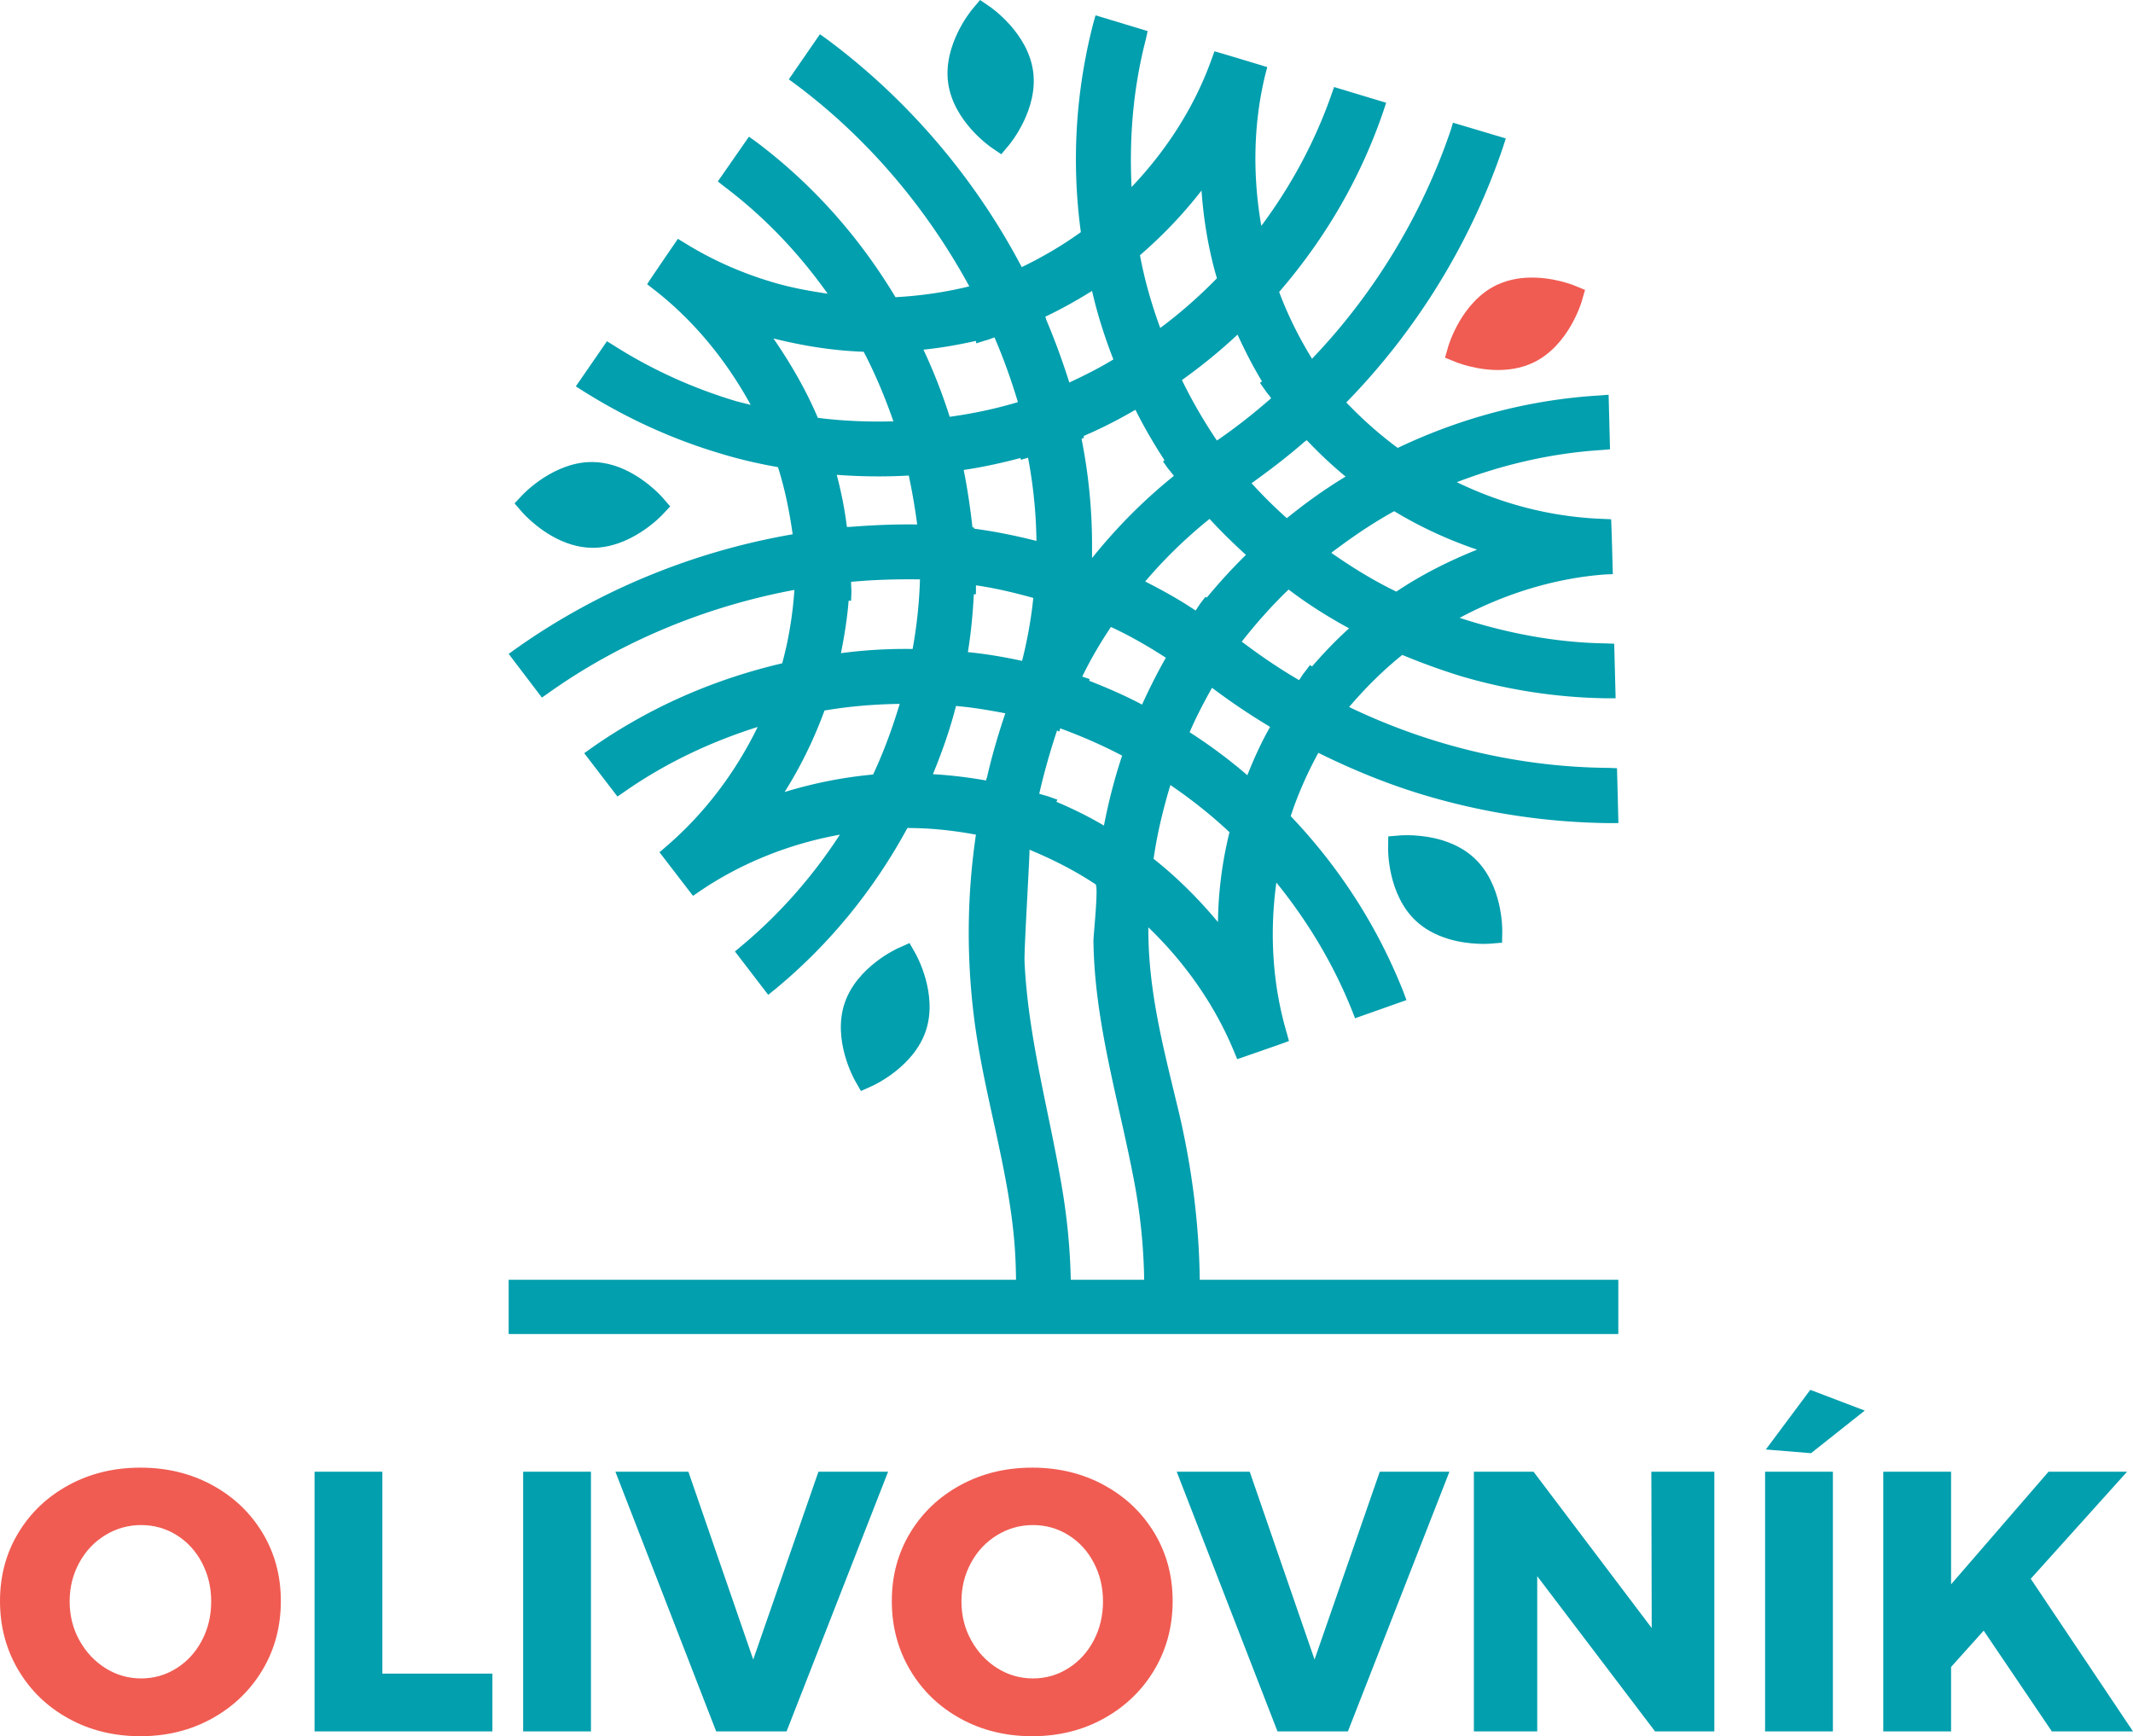 <svg xmlns="http://www.w3.org/2000/svg" version="1" width="2362.935" height="1923.672"><path d="M1303.917 1223.889c-15.878-65.866-32.146-127.863-31.768-196.426 40.676 39.127 73.615 86.002 94.924 137.541l3.49 8.519s57.348-19.759 57.348-20.137l-2.331-8.531c-15.89-53.466-19.368-110.813-11.618-167.003 34.854 43.021 63.157 90.287 83.684 141.436l3.491 8.909 56.943-20.149-3.478-9.3c-28.68-72.456-70.906-137.932-124.764-194.498 8.128-24.799 18.6-48.048 30.608-70.138 37.577 18.599 76.325 34.489 116.232 46.511 67.025 20.149 136.382 30.608 206.129 31.376h10.068l-1.55-60.838-9.3-.377c-98.792-.769-197.207-24.031-287.481-67.429 17.817-20.905 37.198-40.286 58.885-57.712a761.874 761.874 0 0 0 62.766 22.845c53.089 15.903 108.105 24.421 163.513 25.19h10.068l-1.551-60.435-9.299-.391c-55.017-.781-109.643-11.24-161.95-28.29 49.977-26.727 104.993-43.776 160.413-48.035 0 0 8.909-.391 9.286-.391 0 0-1.55-60.825-1.928-60.825l-8.531-.391c-56.188-1.941-111.191-15.891-162.34-40.689 51.525-19.758 105.396-32.145 160.399-35.636l9.3-.781-1.55-60.448-10.068.782c-77.497 4.649-152.649 24.408-223.556 58.116-20.54-15.109-39.53-32.146-56.957-50.367 78.266-80.193 137.932-177.449 173.58-282.832l3.1-9.69-58.507-17.44-2.709 8.909c-31.78 93.387-84.465 180.562-153.431 252.614-14.341-23.236-26.74-48.022-36.418-73.993 51.135-59.275 90.262-126.314 115.451-200.307l3.1-9.299-57.725-17.44-3.1 8.909c-18.223 51.916-44.559 100.746-77.484 144.913-9.69-55.407-8.922-112.755 4.246-166.99l2.331-8.909s-57.335-17.439-58.507-17.439l-3.1 8.531c-18.6 52.294-49.599 100.733-88.711 141.8-2.723-55.407 1.927-110.424 15.877-163.89l1.939-8.909-57.725-17.44-2.723 9.69c-19.367 75.557-24.03 153.041-13.559 230.524-20.931 15.108-43.007 27.899-65.475 38.749-51.917-98.806-126.313-185.98-215.429-252.224l-8.141-5.809L873.853 87.9l7.359 5.418c79.047 58.897 144.913 136.381 192.57 223.946-26.74 6.591-53.857 10.472-81.757 12.022-40.298-67.038-91.824-125.154-154.199-172.043l-8.141-5.809-34.476 49.598 7.358 5.809c44.167 33.331 82.134 73.238 114.292 118.564-20.918-3.1-42.227-6.981-62.375-13.181-33.708-10.068-65.866-24.409-95.315-42.617 0 0-7.75-4.65-8.14-5.041 0 0-34.086 49.598-34.086 50.379l6.968 5.432c44.167 34.086 80.584 78.643 107.715 128.228-5.81-1.55-11.24-2.709-16.659-4.259-47.657-14.34-92.996-34.867-134.44-61.216l-8.141-5.041-34.489 49.989 8.518 5.418c46.89 29.449 97.256 52.698 150.345 68.588 21.295 6.578 42.994 11.618 65.084 15.486 7.75 24.408 12.79 49.598 16.268 74.397-110.032 18.99-215.806 62.375-306.471 126.691l-8.128 5.822 36.809 48.426 7.736-5.431c80.206-56.957 174.361-95.693 271.995-113.901-1.941 27.496-6.2 54.625-13.559 81.353-76.338 17.831-147.622 49.208-211.157 93.765l-8.14 5.809 36.808 48.048 7.358-5.04c45.34-31.768 95.315-55.407 148-72.066-24.786 50.757-59.275 96.474-101.893 132.891 0 0-6.59 5.822-6.968 5.822l37.198 48.426 7.359-5.04c46.094-31.377 99.573-52.686 155.358-62.754-30.218 46.485-66.635 87.943-108.873 123.201l-7.359 6.199 36.808 48.049 7.75-6.213c60.057-49.585 109.264-110.02 146.45-178.608 25.958 0 51.147 2.723 75.946 7.372-9.69 65.476-10.472 132.109-2.709 197.585 10.459 89.506 40.677 175.521 46.107 265.405a646.604 646.604 0 0 1 1.016 30.178H563.488v60.135h1229.284v-60.135h-463.68c-.82-65.24-9.572-130.481-25.175-194.067zM1198.924 749.66c9.299-19.381 20.148-37.589 31.767-55.017 20.931 9.69 41.08 21.309 60.839 34.086-9.69 17.062-18.222 34.099-26.362 51.93-18.978-10.082-38.735-18.6-58.494-26.362l.378-1.928zm69.734-105.383c21.321-25.19 45.339-48.439 71.298-69.356 12.777 13.949 26.349 27.117 40.298 39.907-15.499 15.109-29.839 30.999-43.397 47.267l-1.551-.781-5.04 6.59c-2.318 3.1-3.491 5.432-5.81 8.531-17.818-12.009-36.808-22.481-55.798-32.158zm80.596 377.364c-21.308-25.567-44.947-49.207-71.297-70.125 3.882-27.508 10.472-54.625 18.6-81.743 23.249 15.877 45.326 33.304 65.475 52.294-8.127 32.94-12.387 66.258-12.778 99.574zm32.537-162.717c-19.759-17.049-41.054-32.939-63.925-47.658 7.358-17.049 15.89-33.33 24.799-49.207 20.149 15.109 40.676 29.058 61.997 41.849l2.318 1.537c-9.677 17.062-17.817 34.88-25.189 53.479zm71.688-120.505l-2.332-1.537-5.809 7.737c-2.318 2.709-4.26 6.2-6.2 8.921-22.077-12.79-43.007-27.13-63.534-42.629 15.877-20.149 32.927-39.517 51.903-57.726 21.309 16.268 44.18 30.608 67.038 42.995-14.73 13.181-28.289 27.522-41.066 42.239zm91.042-172.03c29.449 17.831 60.058 31.78 91.824 42.617-30.999 12.399-61.216 27.521-89.493 46.498-24.799-12.009-48.828-26.727-72.064-43.007 22.466-17.05 45.715-32.927 69.733-46.108zm-99.183-77.093l2.318-1.55c13.572 14.34 27.912 27.886 43.008 40.299-22.469 13.559-44.154 29.058-65.085 46.094-13.949-12.387-26.727-25.177-39.126-38.736 20.527-14.718 40.286-29.84 58.885-46.107zm-47.267-66.648l-2.317 1.563 5.796 8.127c1.94 3.1 4.662 5.809 6.59 8.909-18.977 16.659-39.126 32.549-60.043 46.876-14.341-21.309-27.509-43.776-38.749-67.025 21.699-15.499 42.617-32.549 61.594-50.366 8.14 17.817 17.061 35.258 27.129 51.916zm-67.025-211.534c2.318 32.927 7.75 65.476 17.05 97.243-19.382 19.759-40.299 38.358-62.779 55.016-9.678-26.349-17.428-53.466-22.468-80.597 25.19-21.699 48.048-45.717 68.197-71.662zm-73.238 242.911c9.69 19.381 20.54 37.98 32.171 55.811l-1.55 1.55 4.65 6.578c2.709 3.49 5.027 6.199 7.358 9.299-33.721 27.118-63.938 57.726-90.665 91.056v-14.34c0-39.517-3.868-78.657-11.631-117.783l2.722-1.159-.391-1.954c19.761-8.505 38.75-18.196 57.336-29.058zm-48.035-131.719c5.81 25.567 13.95 51.135 23.64 75.934-15.89 9.69-32.17 17.818-48.829 25.58-7.736-24.421-16.268-47.657-25.958-70.516h.391l-1.172-2.332c17.829-8.517 35.27-18.207 51.928-28.666zm-38.748 487.02l2.331 1.159c.769-1.159.769-2.318 1.159-3.491 23.236 8.531 46.498 18.6 68.575 30.23-8.531 25.568-15.108 51.526-20.149 77.484-17.036-10.068-34.476-18.599-52.685-26.349l1.159-2.318-9.69-3.491c-3.49-1.159-6.968-1.927-10.458-3.1 5.431-23.639 12.008-46.888 19.758-70.124zm-39.908-299.881l7.75-2.331c5.81 30.607 8.922 61.216 9.3 92.215-22.858-5.809-45.717-10.459-68.966-13.559v-1.172l-1.94-.377c-2.318-20.931-5.419-42.239-9.678-63.535 21.309-3.113 42.227-7.763 62.753-13.181zm-124.372 17.427a684.889 684.889 0 0 1 9.3 54.248c-25.568-.391-50.758.782-75.166 2.709h-2.709c-2.332-19.368-6.2-38.749-11.24-57.726 26.362 1.941 53.087 2.319 79.815.769zM856.804 375.004c32.549 8.127 65.865 13.545 99.964 14.718 12.791 24.408 23.641 50.366 32.94 77.093-28.29.782-56.567-.391-83.697-3.868-13.168-30.999-30.217-60.435-49.207-87.943zm110.423 483.138c-33.708 3.1-66.257 9.69-98.023 19.368 17.817-28.277 32.549-58.494 44.18-90.274 27.117-4.637 55.003-6.968 83.293-7.359-8.141 27.117-17.818 53.466-29.45 78.265zm43.776-139.091c-26.727-.391-53.467 1.16-79.412 4.65 3.869-19.368 6.969-38.749 8.519-58.117h2.709l.378-10.081c0-3.491-.378-6.981-.378-10.849 25.189-2.319 50.758-3.101 76.325-2.709a519.717 519.717 0 0 1-8.141 77.106zm70.138-341.338l.378 2.709 9.69-3.1c3.49-.782 6.968-2.318 10.459-3.491 10.081 23.249 18.6 47.267 25.971 71.688-24.421 7.359-49.988 12.777-75.556 16.268-8.141-25.581-17.831-50.367-29.071-74.384 19.381-1.94 38.748-5.431 58.129-9.69zm12.009 484.688h-.391l-.391 2.332c-19.759-3.491-39.126-5.809-58.885-6.981 10.068-24.408 18.978-49.585 25.567-75.543 18.6 1.55 36.431 4.637 54.639 8.127-8.14 24.03-15.107 48.048-20.539 72.065zm-20.931-139.859c3.49-21.321 5.432-42.63 6.591-63.925l2.331-.403v-9.69c21.699 3.113 42.617 8.153 63.535 13.962-2.318 23.249-6.578 46.485-12.399 69.734-19.759-4.26-39.908-7.737-60.058-9.678zm113.992 695.416c-.794-36.156-4.376-72.353-10.914-108.835-13.963-80.961-36.431-160.776-40.299-243.314-.781-11.24 6.187-123.981 5.418-124.373 25.19 10.472 49.976 22.872 73.238 38.358 3.478 2.331-2.331 55.797-2.331 62.779 1.159 92.201 29.058 179.767 45.716 269.663 6.474 35.153 9.912 70.45 10.473 105.722z" fill="#029FAE"/><path d="M1098.332 163.501l10.851 7.416 8.466-10.064c1.324-1.618 32.681-39.492 26.835-81.859-5.798-42.387-46.18-70.396-47.91-71.587L1085.713 0l-8.466 10.055c-1.306 1.589-32.719 39.482-26.873 81.85 5.798 42.387 46.217 70.405 47.958 71.596zM633.131 603.361c7.425 2.232 14.889 3.443 22.153 3.566 42.783.804 76.732-34.753 78.18-36.285l8.995-9.554-8.636-9.941c-.937-1.069-23.1-26.211-54.513-35.651-7.436-2.223-14.889-3.443-22.163-3.566-42.756-.87-76.714 34.725-78.161 36.257l-8.996 9.554 8.637 9.933c.937 1.076 23.081 26.257 54.504 35.687zM1007.562 1044.886l-12.004 5.363c-1.901.804-46.719 21.122-60.056 61.721-13.347 40.637 10.67 83.563 11.701 85.369l6.517 11.445 12.004-5.363c1.901-.813 46.719-21.132 60.065-61.769 13.338-40.598-10.67-83.523-11.71-85.33zM1597.227 930.828c-23.487-7.047-45.271-5.288-46.199-5.212l-13.092 1.088-.198 13.167c-.057 2.043-.444 51.231 30.799 80.44 9.554 8.949 21.719 15.684 36.144 20.016 23.478 7.057 45.291 5.307 46.228 5.231l13.082-1.088.208-13.167c.037-2.091.416-51.24-30.838-80.45-9.554-8.958-21.719-15.693-36.134-20.025z" fill="#029FAE"/><path d="M1604.406 383.701l-3.622 12.581 12.107 4.947s3.018 1.258 8.201 2.809c16.742 5.032 49.158 11.408 77.952-2.506 38.499-18.616 52.649-65.76 53.255-67.756l3.614-12.59-12.108-4.938s-3.018-1.258-8.163-2.8c-16.771-5.042-49.234-11.389-78.028 2.517-38.451 18.596-52.612 65.74-53.208 67.736z" fill="#F05C52"/><g><path d="M234.983 1645.387c23.665 12.865 42.276 30.515 55.821 52.948 13.545 22.439 20.317 47.612 20.317 75.522 0 28.187-6.772 53.635-20.317 76.344-13.544 22.716-32.156 40.635-55.821 53.769-23.672 13.135-50.146 19.702-79.422 19.702-29.283 0-55.757-6.497-79.422-19.496-23.672-12.994-42.276-30.919-55.821-53.77C6.772 1827.563 0 1802.044 0 1773.858c0-27.91 6.772-53.083 20.317-75.522 13.545-22.434 32.149-40.083 55.821-52.948 23.665-12.858 50.139-19.291 79.422-19.291 29.277-.001 55.751 6.432 79.423 19.29zm-118.21 55.41c-12.179 7.389-21.824 17.586-28.937 30.579-7.119 13-10.672 27.295-10.672 42.892 0 15.873 3.624 30.31 10.877 43.303 7.247 13 16.893 23.261 28.937 30.784 12.038 7.529 25.172 11.287 39.403 11.287 14.225 0 27.295-3.758 39.198-11.287 11.903-7.523 21.273-17.784 28.116-30.784 6.836-12.993 10.261-27.43 10.261-43.303 0-15.597-3.425-29.892-10.261-42.892-6.843-12.993-16.213-23.19-28.116-30.579-11.903-7.388-24.974-11.082-39.198-11.082-14.231 0-27.436 3.695-39.608 11.082z" fill="#F05C52"/><path d="M348.466 1630.611h75.112v223.695h121.904v64.03H348.466zM579.545 1630.611h75.112v287.726h-75.112zM681.741 1630.611h80.858l71.829 208.099 72.239-208.099h77.165l-112.463 287.726h-77.985z" fill="#029FAE"/><path d="M1222.923 1645.387c23.665 12.865 42.276 30.515 55.821 52.948 13.545 22.439 20.317 47.612 20.317 75.522 0 28.187-6.772 53.635-20.317 76.344-13.545 22.716-32.156 40.635-55.821 53.769-23.671 13.135-50.146 19.702-79.422 19.702-29.283 0-55.757-6.497-79.422-19.496-23.672-12.994-42.276-30.919-55.821-53.77-13.545-22.844-20.317-48.362-20.317-76.549 0-27.91 6.772-53.083 20.317-75.522 13.545-22.434 32.149-40.083 55.821-52.948 23.665-12.858 50.139-19.291 79.422-19.291 29.276 0 55.751 6.433 79.422 19.291zm-118.209 55.41c-12.18 7.389-21.825 17.586-28.938 30.579-7.118 13-10.671 27.295-10.671 42.892 0 15.873 3.623 30.31 10.876 43.303 7.247 13 16.894 23.261 28.938 30.784 12.037 7.529 25.172 11.287 39.403 11.287 14.225 0 27.295-3.758 39.198-11.287 11.903-7.523 21.273-17.784 28.116-30.784 6.837-12.993 10.262-27.43 10.262-43.303 0-15.597-3.425-29.892-10.262-42.892-6.843-12.993-16.213-23.19-28.116-30.579-11.903-7.388-24.973-11.082-39.198-11.082-14.231 0-27.436 3.695-39.608 11.082z" fill="#F05C52"/><path d="M1303.573 1630.611h80.859l71.828 208.099 72.239-208.099h77.165L1493.2 1918.337h-77.985zM1829.358 1630.611h69.776v287.726h-65.672l-130.523-171.979v171.979h-70.188v-287.726h66.083l130.934 173.21zM1955.364 1630.611h75.113v287.726h-75.113zm50.075-90.71l60.336 22.985-59.515 47.202-50.075-4.104zM2362.935 1918.336h-89.889l-75.522-111.643-36.119 40.225v71.418h-75.113V1630.61h75.113v124.777l107.948-124.777h87.016l-106.718 118.62z" fill="#029FAE"/></g></svg>